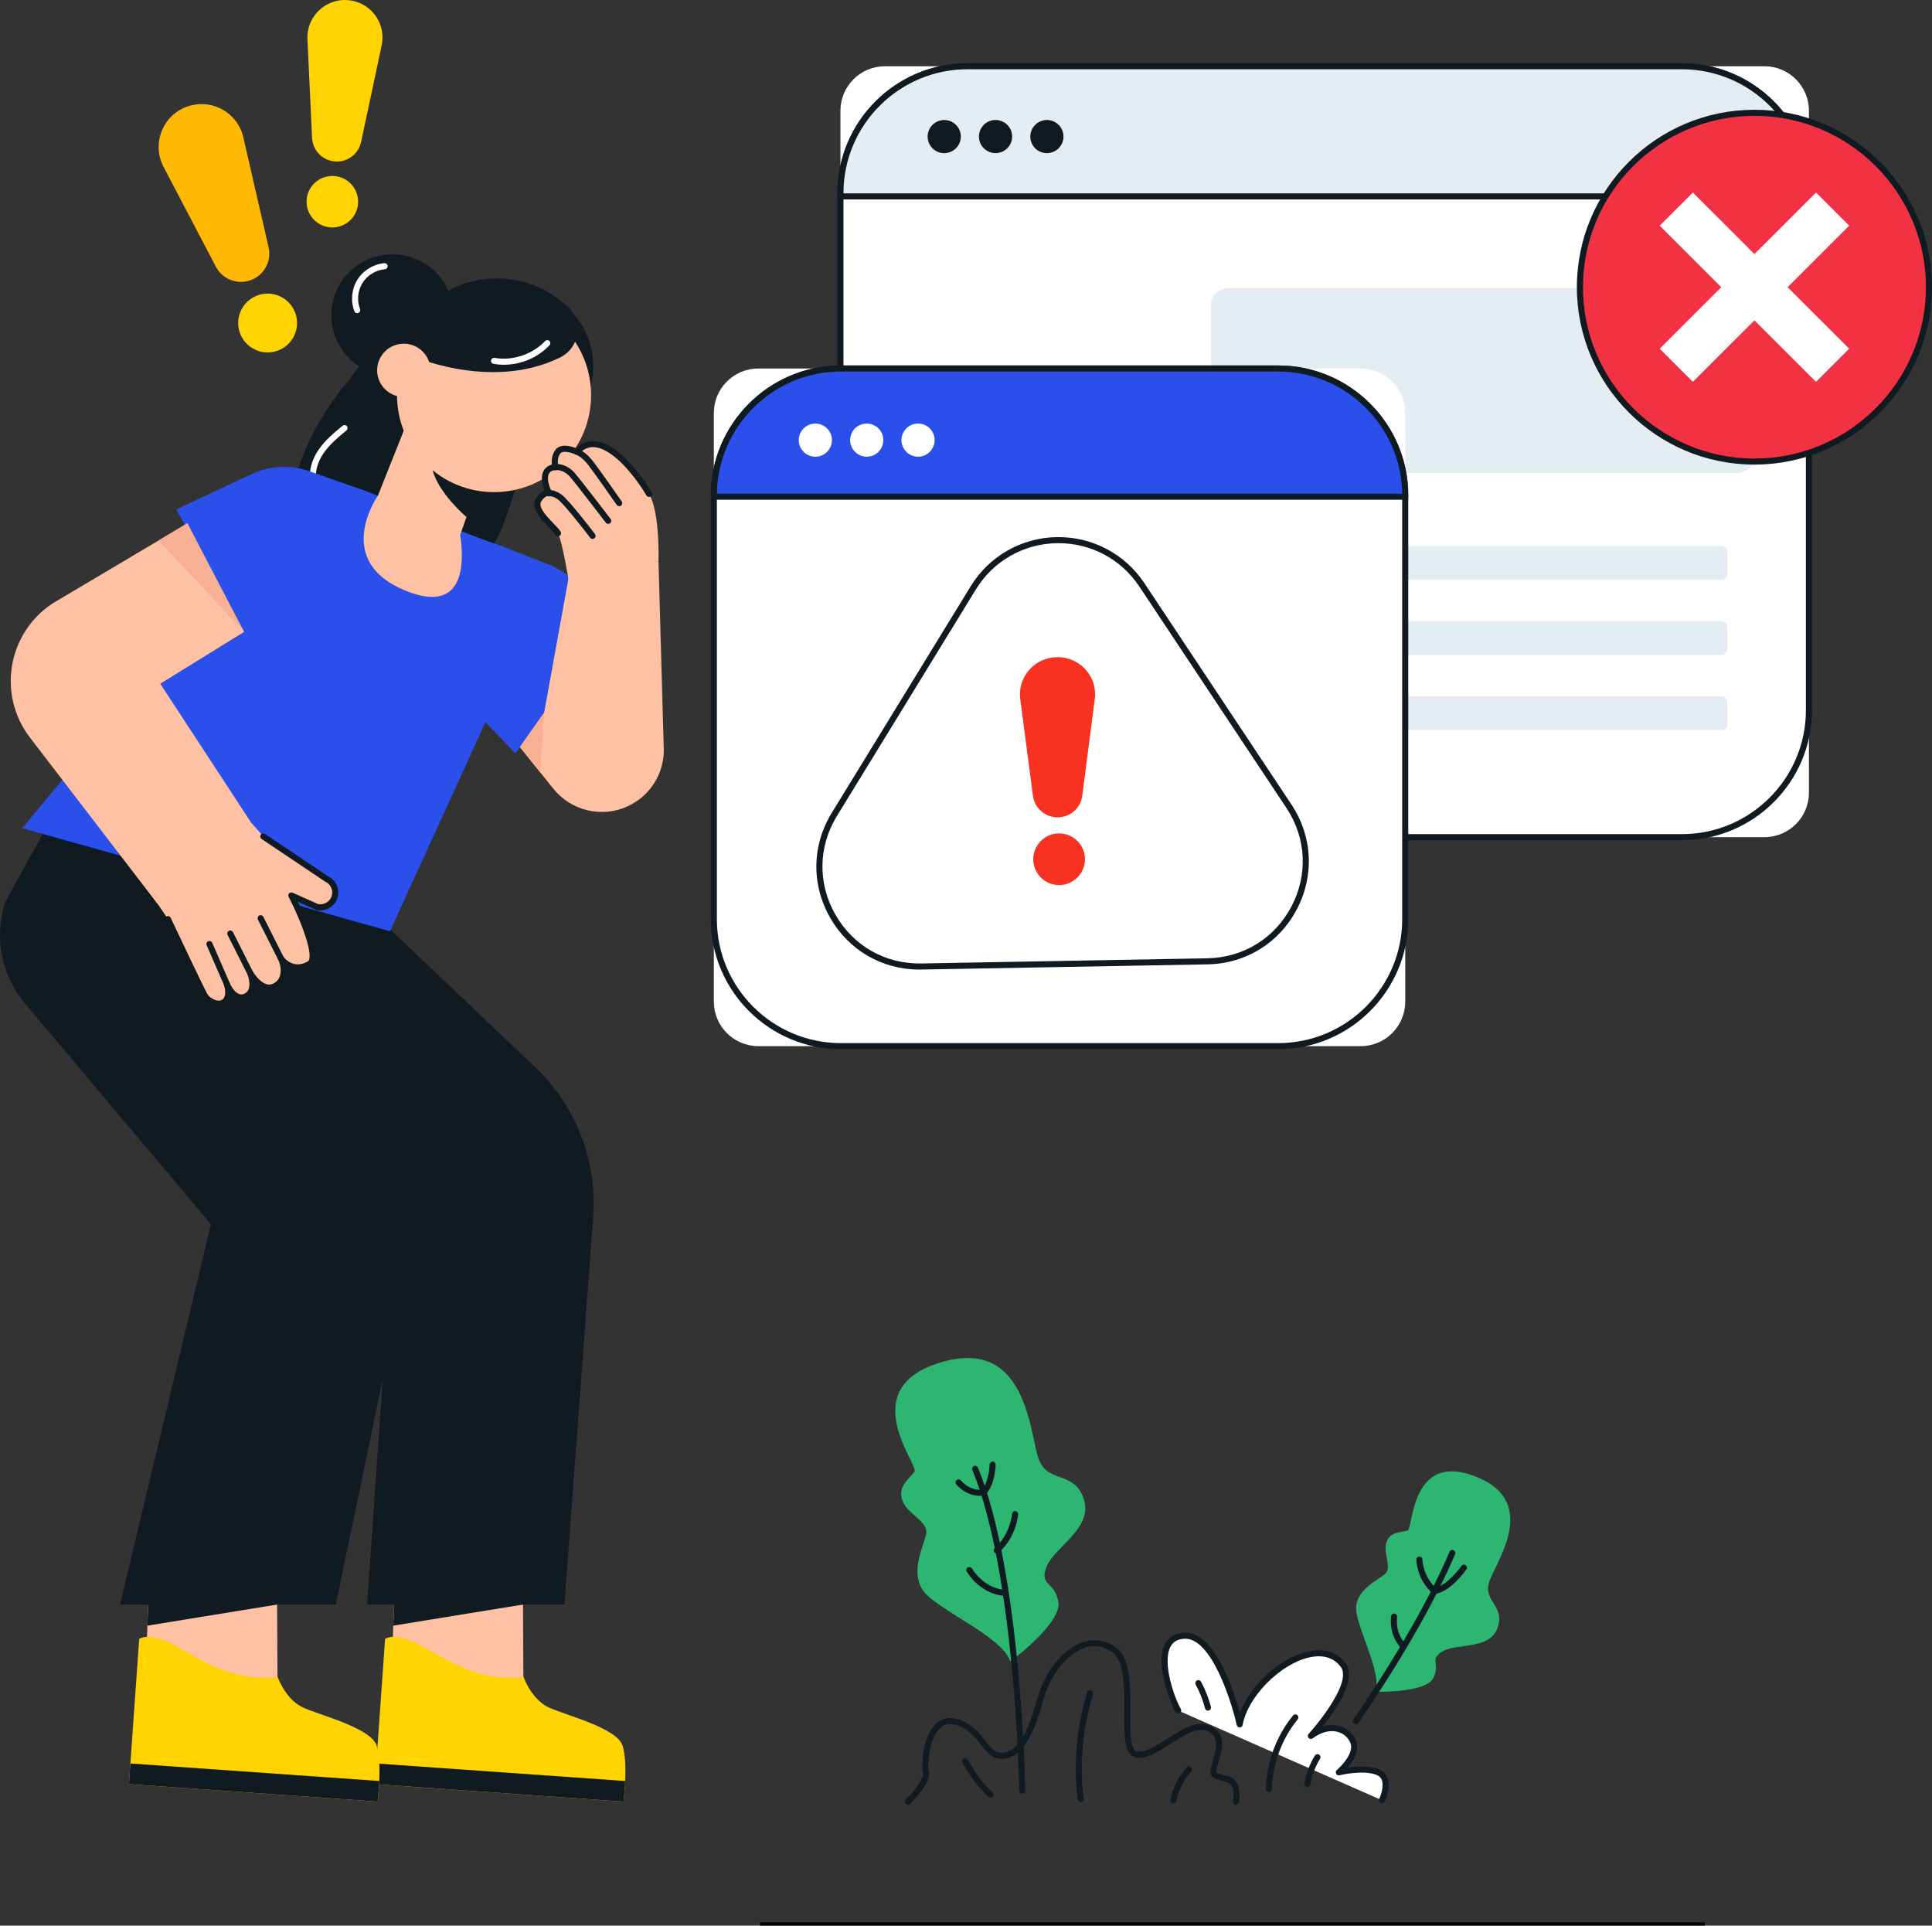 <svg xmlns="http://www.w3.org/2000/svg" width="591" height="589" viewBox="0 0 591 589" fill="none"><rect x="0" y="0" width="591" height="589" fill="#333333" stroke="none"/><g clip-path="url(#clip0_6017_3831)"><path d="M378.076 552C378.035 552 377.994 552 377.954 551.993C377.444 551.926 377.088 551.458 377.155 550.953C377.857 545.658 376.27 545.283 373.865 544.715C373.092 544.533 372.29 544.343 371.517 543.976C369.584 543.07 370.324 540.675 371.041 538.362C372.212 534.578 372.866 531.541 369.844 529.736C366.719 527.872 362.292 530.698 358.011 533.434C354.213 535.863 350.619 538.15 347.508 537.593C343.807 536.936 343.855 530.739 343.911 523.565C343.966 516.291 344.03 508.051 340.287 505.382C337.816 503.622 335.162 503.109 332.401 503.856C327.822 505.096 323.347 509.719 320.423 516.224C319.995 517.175 319.527 518.756 318.981 520.587C317.171 526.676 314.432 535.878 308.526 537.638C304.148 538.937 302.126 536.334 299.986 533.583C298.198 531.284 296.173 528.678 292.282 527.597C290.368 527.063 288.807 527.412 287.506 528.656C284.157 531.864 283.678 539.91 284.139 541.878C284.927 545.157 279.527 550.663 278.434 551.736C278.07 552.096 277.479 552.089 277.122 551.725C276.762 551.361 276.769 550.775 277.133 550.414C279.534 548.057 282.734 543.98 282.333 542.309C281.779 539.94 282.255 531.117 286.22 527.319C287.982 525.629 290.249 525.11 292.776 525.811C297.258 527.059 299.581 530.044 301.446 532.447C303.673 535.309 304.973 536.754 307.991 535.863C312.934 534.389 315.498 525.767 317.193 520.063C317.758 518.166 318.245 516.528 318.721 515.467C321.868 508.46 326.796 503.451 331.903 502.066C335.181 501.178 338.447 501.802 341.354 503.87C345.884 507.101 345.814 515.853 345.758 523.58C345.717 529.116 345.665 535.387 347.828 535.77C350.236 536.201 353.67 534.002 357 531.875C361.753 528.838 366.67 525.692 370.784 528.147C375.296 530.843 373.795 535.699 372.803 538.911C372.39 540.248 371.821 542.078 372.297 542.301C372.895 542.583 373.568 542.743 374.278 542.91C376.783 543.501 379.901 544.236 378.979 551.198C378.92 551.666 378.518 552.004 378.061 552.004L378.076 552Z" fill="#0F1B21"></path><path d="M106.629 116.384C106.629 116.384 85.854 139.198 88.965 164.354C92.072 189.51 139.617 197.791 154.17 159.894C168.728 121.998 156.474 101.691 145.886 98.112C132.533 93.593 126.404 97.477 120.503 101.272C114.601 105.067 106.629 116.388 106.629 116.388V116.384Z" fill="#0F1B21"></path><path d="M95.926 148.48C95.498 148.48 95.116 148.187 95.019 147.753C94.305 144.537 95.209 140.802 97.494 137.501C99.494 134.612 102.192 132.38 104.804 130.223C105.198 129.896 105.782 129.952 106.109 130.345C106.436 130.739 106.38 131.326 105.986 131.652C103.474 133.728 100.876 135.878 99.022 138.555C97.03 141.433 96.231 144.641 96.833 147.351C96.944 147.853 96.628 148.347 96.126 148.458C96.06 148.473 95.989 148.48 95.926 148.48Z" fill="white"></path><path d="M120.99 479.171L120.09 502.979C133.771 513.525 147.395 522.934 160.105 513.777L159.923 479.171H120.99Z" fill="#FFC1A4"></path><path d="M159.819 490.812L120.306 497.239L120.733 486.211L159.819 490.812Z" fill="#0F1B21"></path><path d="M160.161 512.945C160.161 512.945 162.577 519.956 168.103 522.373C173.626 524.794 188.57 528.555 190.402 533.846C192.234 539.138 190.725 551.075 190.725 551.075L114.653 545.725L117.801 501.305C117.801 501.305 120.793 498.958 128.616 503.217C136.439 507.476 146.354 514.616 160.157 512.949L160.161 512.945Z" fill="#FFD400"></path><path d="M191.238 544.756C191.082 548.257 190.729 551.072 190.729 551.072L114.657 545.721L115.106 539.401L191.242 544.756H191.238Z" fill="#0F1B21"></path><path d="M45.772 479.171L44.873 502.979C58.553 513.525 72.177 522.934 84.888 513.777L84.706 479.171H45.772Z" fill="#FFC1A4"></path><path d="M84.602 490.812L45.088 497.239L45.516 486.211L84.602 490.812Z" fill="#0F1B21"></path><path d="M84.944 512.945C84.944 512.945 87.359 519.956 92.886 522.373C98.408 524.794 113.352 528.555 115.184 533.846C117.017 539.138 115.508 551.075 115.508 551.075L39.435 545.725L42.583 501.305C42.583 501.305 45.575 498.958 53.398 503.217C61.221 507.476 71.137 514.616 84.94 512.949L84.944 512.945Z" fill="#FFD400"></path><path d="M116.021 544.756C115.865 548.257 115.512 551.072 115.512 551.072L39.439 545.721L39.889 539.401L116.024 544.756H116.021Z" fill="#0F1B21"></path><path d="M152.52 166.697L168.951 173.083C171.117 174.175 173.158 175.493 175.042 177.023L186.232 190.041L157.652 230.421L124.918 196.264L152.52 166.697Z" fill="#2B4FEB"></path><path d="M181.456 372.285L172.663 490.811H112.3L116.786 426.118L121.049 364.643L91.689 327.226L51.417 275.915L92.718 255.589L112.297 277.578L163.759 326.472C176.231 338.332 182.724 355.138 181.449 372.285H181.456Z" fill="#0F1B21"></path><path d="M134.859 378.504L116.786 426.118L121.049 364.643L91.689 327.226L100.058 314.423L125.906 339.06C136.547 349.212 140.077 364.747 134.859 378.501V378.504Z" fill="#0F1B21"></path><path d="M19.924 242.656L1.579 275.889C-1.881 286.623 0.431 298.379 7.7 307.008L64.518 374.461L36.696 490.811H102.716L124.818 384.672C127.56 371.839 125.36 358.442 118.656 347.158L67.837 261.619L19.924 242.656Z" fill="#0F1B21"></path><path d="M152.52 166.697C136.718 161.424 120.83 153.133 107.77 148.751C101.088 146.509 93.714 148.607 89.21 154.028L6.786 253.309L119.313 284.837L162.291 190.665C167.077 181.375 162.447 170.005 152.524 166.697H152.52Z" fill="#2B4FEB"></path><path d="M49.02 209.13L80.971 257.943L48.139 276.397L9.172 225.617C-0.892 212.509 2.3 193.636 16.107 184.553L62.987 156.727L86.385 186.038L49.02 209.13Z" fill="#FFC1A4"></path><path d="M112.297 150.378L94.688 144.143C88.797 142.057 82.316 142.417 76.693 145.142L53.907 155.817L76.329 196.264L93.975 187.308C99.456 183.993 103.53 178.779 105.418 172.66L112.293 150.378H112.297Z" fill="#2B4FEB"></path><path d="M175.521 96.144C175.521 96.144 185.637 106.11 179.498 122.288C173.358 138.47 155.17 122.422 155.174 121.824" fill="#0F1B21"></path><path d="M133.246 109.605C140.536 102.321 140.536 90.512 133.246 83.228C125.955 75.945 114.136 75.945 106.845 83.228C99.555 90.512 99.555 102.321 106.845 109.605C114.136 116.889 125.955 116.889 133.246 109.605Z" fill="#0F1B21"></path><path d="M124.494 180.844C141.151 187.379 142.344 173.997 140.772 163.578L148.488 141.849L127.98 120.506L115.582 151.659C115.582 151.659 101.33 171.758 124.502 180.844H124.494Z" fill="#FFC1A4"></path><path d="M142.705 158.134C142.705 158.134 134.25 151.109 132.302 143.687L147.443 146.865L142.705 158.134Z" fill="#0F1B21"></path><path d="M172.125 141.847C183.718 130.264 183.718 111.484 172.125 99.901C160.531 88.318 141.734 88.318 130.141 99.901C118.547 111.484 118.547 130.264 130.141 141.847C141.734 153.43 160.531 153.43 172.125 141.847Z" fill="#FFC1A4"></path><path d="M124.327 108.208C124.327 108.208 149.592 120.038 171.311 109.348C177.372 106.362 178.58 98.246 173.585 93.701C167.758 88.398 158.348 83.233 145.009 85.918C128.021 89.338 124.327 108.208 124.327 108.208Z" fill="#0F1B21"></path><path d="M125.557 121.146C129.914 120.02 132.534 115.578 131.407 111.224C130.28 106.87 125.833 104.253 121.475 105.379C117.117 106.505 114.498 110.948 115.625 115.302C116.752 119.656 121.199 122.272 125.557 121.146Z" fill="#FFC1A4"></path><path d="M109.268 95.795C108.896 95.795 108.543 95.568 108.402 95.201C107.198 92.089 107.551 88.394 109.316 85.561C111.081 82.728 114.248 80.79 117.574 80.497C118.076 80.448 118.537 80.831 118.581 81.34C118.626 81.848 118.247 82.301 117.738 82.346C114.98 82.587 112.356 84.199 110.888 86.545C109.424 88.892 109.134 91.955 110.13 94.536C110.316 95.015 110.074 95.55 109.599 95.735C109.487 95.776 109.376 95.799 109.264 95.799L109.268 95.795Z" fill="white"></path><path d="M154.129 111.572C153.07 111.572 152.011 111.483 150.959 111.301C150.454 111.212 150.116 110.733 150.205 110.228C150.294 109.723 150.77 109.389 151.279 109.47C156.809 110.428 162.889 108.408 166.75 104.324C167.103 103.953 167.691 103.934 168.062 104.287C168.434 104.639 168.453 105.226 168.099 105.597C164.491 109.415 159.343 111.568 154.133 111.568L154.129 111.572Z" fill="white"></path><path d="M203.068 229.389C203.068 236.815 198.723 243.618 191.859 246.692C183.984 250.22 174.711 247.996 169.293 241.267L165.256 236.247L159.024 228.487L166.457 217.986L174.024 176.214L201.433 171.624L203.012 227.867C203.049 228.375 203.071 228.884 203.071 229.389H203.068Z" fill="#FFC1A4"></path><path d="M201.432 171.624C201.432 171.624 201.923 156.757 198.556 151.083C195.193 145.406 184.054 130.022 176.428 138.165C176.428 138.165 172.124 136.149 170.634 138.165C169.144 140.181 169.876 142.888 169.876 142.888C169.876 142.888 167.438 142.859 166.821 145.157C166.204 147.455 167.832 150.563 167.832 150.563C167.832 150.563 165.892 150.957 164.747 152.917C162.785 156.278 169.586 161.049 170.69 163.114C171.979 165.524 173.979 177.625 173.979 177.625L201.429 171.628L201.432 171.624Z" fill="#FFC1A4"></path><path d="M170.694 164.038C170.363 164.038 170.04 163.86 169.876 163.548C169.612 163.058 168.806 162.226 167.951 161.346C165.528 158.851 162.209 155.431 163.948 152.45C164.714 151.135 165.788 150.415 166.583 150.036C166.1 148.833 165.45 146.709 165.929 144.916C166.394 143.185 167.709 142.398 168.813 142.105C168.702 140.987 168.754 139.149 169.891 137.612C171.448 135.507 174.8 136.513 176.216 137.066C177.963 135.421 179.989 134.708 182.233 134.957C190.391 135.848 198.467 149.1 199.359 150.612C199.619 151.053 199.474 151.622 199.032 151.881C198.586 152.141 198.021 151.997 197.761 151.555C194.691 146.379 187.927 137.445 182.029 136.799C180.171 136.598 178.558 137.248 177.108 138.796C176.833 139.09 176.398 139.171 176.038 139.004C174.856 138.455 172.162 137.66 171.385 138.715C170.188 140.334 170.772 142.625 170.779 142.647C170.853 142.925 170.79 143.226 170.612 143.456C170.437 143.683 170.166 143.817 169.88 143.817C169.727 143.817 168.137 143.839 167.72 145.398C167.293 146.988 168.252 149.357 168.657 150.136C168.791 150.396 168.795 150.701 168.672 150.964C168.546 151.228 168.304 151.417 168.018 151.473C167.962 151.484 166.457 151.83 165.55 153.385C164.517 155.153 167.271 157.99 169.281 160.058C170.311 161.12 171.125 161.955 171.511 162.676C171.753 163.129 171.582 163.689 171.128 163.931C170.991 164.005 170.839 164.042 170.694 164.042V164.038Z" fill="#0F1B21"></path><path d="M181.263 164.837C180.981 164.837 180.706 164.71 180.524 164.469C178.364 161.632 172.385 154.005 170.682 152.784C169.021 151.592 168.152 151.792 168.14 151.792C167.657 151.974 167.148 151.726 166.966 151.247C166.784 150.768 167.048 150.225 167.527 150.044C167.802 149.94 169.296 149.505 171.764 151.276C173.998 152.88 181.185 162.278 181.999 163.344C182.311 163.752 182.23 164.332 181.824 164.644C181.657 164.77 181.46 164.833 181.263 164.833V164.837Z" fill="#0F1B21"></path><path d="M186.054 160.229C185.775 160.229 185.496 160.102 185.314 159.865C185.225 159.746 176.302 148.068 174.391 145.877C172.325 143.508 170.106 143.791 170.017 143.805C169.508 143.876 169.04 143.531 168.965 143.029C168.887 142.528 169.226 142.057 169.727 141.975C169.857 141.953 173.013 141.477 175.793 144.663C177.744 146.898 186.422 158.261 186.79 158.743C187.102 159.152 187.024 159.731 186.615 160.043C186.448 160.173 186.247 160.232 186.054 160.232V160.229Z" fill="#0F1B21"></path><path d="M189.413 154.822C189.12 154.822 188.83 154.685 188.652 154.425C188.585 154.332 182.14 145.083 179.94 142.22C177.944 139.632 176.183 139.056 176.164 139.053C175.677 138.9 175.402 138.384 175.547 137.898C175.692 137.411 176.201 137.129 176.688 137.274C176.781 137.3 179.007 137.972 181.408 141.091C183.638 143.987 189.908 152.984 190.172 153.367C190.465 153.786 190.361 154.366 189.941 154.659C189.781 154.77 189.596 154.826 189.413 154.826V154.822Z" fill="#0F1B21"></path><path d="M166.453 217.986L165.253 236.251L159.02 228.491L166.453 217.986Z" fill="#F7B094"></path><path d="M74.679 193.275L48.526 165.316L57.323 160.002L74.679 193.275Z" fill="#F7B094"></path><path d="M102.192 274.726C101.344 276.75 99.181 277.875 97.037 277.43L89.113 273.891C89.113 273.891 98.702 292.49 94.588 294.874C89.805 297.662 86.568 294.068 85.932 293.177C86.475 294.068 88.203 299.099 84.427 301.465C80.365 303.986 76.79 298.041 76.555 297.651C76.693 298 78.626 303.195 75.143 304.792C71.728 306.358 69.587 301.476 69.405 301.03C69.543 301.476 70.817 305.672 67.985 306.815C66.279 307.495 63.678 306.199 62.693 304.632C62.035 303.574 55.108 289.286 50.667 280.047L45.958 273.171L76.994 251.805L80.558 255.834L99.925 268.86C100.891 269.305 101.623 270.037 102.069 270.924C102.641 272.079 102.738 273.457 102.195 274.73L102.192 274.726Z" fill="#FFC1A4"></path><path d="M66.956 307.918C65.02 307.918 62.864 306.637 61.905 305.115C60.909 303.518 50.953 282.416 50.529 281.518C50.31 281.054 50.511 280.5 50.975 280.285C51.436 280.066 51.99 280.266 52.213 280.727C55.082 286.813 62.704 302.883 63.481 304.131C64.247 305.348 66.41 306.444 67.643 305.943C69.777 305.077 68.524 301.316 68.513 301.279C68.353 300.804 68.599 300.284 69.071 300.109C69.546 299.935 70.067 300.169 70.256 300.633C70.557 301.383 71.65 303.447 73.073 304.019C73.62 304.238 74.177 304.216 74.772 303.945C77.529 302.686 75.704 298.015 75.686 297.971C75.504 297.518 75.704 297.005 76.143 296.793C76.582 296.582 77.109 296.745 77.351 297.165C77.369 297.198 79.276 300.466 81.666 301.064C82.454 301.26 83.197 301.134 83.94 300.67C87.103 298.702 85.497 294.243 85.144 293.637C84.895 293.207 85.029 292.657 85.445 292.39C85.865 292.122 86.419 292.234 86.705 292.638C86.82 292.806 89.623 296.682 94.127 294.075C96.134 292.913 92.73 282.918 88.292 274.314C88.11 273.965 88.173 273.538 88.441 273.252C88.712 272.966 89.136 272.885 89.493 273.044L97.319 276.546C98.992 276.861 100.675 275.963 101.341 274.381C101.749 273.401 101.709 272.298 101.233 271.347C100.865 270.62 100.274 270.048 99.523 269.695C99.482 269.677 99.442 269.651 99.401 269.625L80.027 256.617C79.603 256.332 79.488 255.756 79.774 255.329C80.06 254.906 80.636 254.791 81.064 255.077L100.382 268.046C101.482 268.581 102.348 269.431 102.894 270.512C103.619 271.945 103.675 273.616 103.058 275.098C102.036 277.53 99.427 278.896 96.847 278.343C96.784 278.328 96.721 278.31 96.662 278.284L91.109 275.799C94.03 281.815 98.984 293.411 95.06 295.683C92.098 297.399 89.522 296.949 87.675 295.913C87.917 298.019 87.519 300.633 84.921 302.252C83.743 302.983 82.494 303.191 81.209 302.868C80.042 302.575 79.001 301.866 78.15 301.082C78.157 302.82 77.611 304.695 75.545 305.638C74.478 306.125 73.411 306.162 72.382 305.746C71.735 305.486 71.17 305.07 70.68 304.591C70.468 305.891 69.806 307.079 68.346 307.669C67.915 307.844 67.447 307.925 66.963 307.925L66.956 307.918Z" fill="#0F1B21"></path><path d="M69.39 301.906C69.033 301.906 68.692 301.699 68.539 301.35L63.21 289.107C63.005 288.64 63.221 288.09 63.693 287.886C64.157 287.682 64.707 287.897 64.915 288.365L70.245 300.607C70.449 301.075 70.234 301.624 69.762 301.829C69.643 301.88 69.516 301.906 69.394 301.906H69.39Z" fill="#0F1B21"></path><path d="M76.541 298.553C76.202 298.553 75.875 298.368 75.712 298.045L69.609 285.947C69.379 285.491 69.561 284.934 70.022 284.704C70.479 284.473 71.04 284.659 71.267 285.116L77.369 297.213C77.6 297.67 77.418 298.227 76.957 298.457C76.823 298.524 76.682 298.557 76.541 298.557V298.553Z" fill="#0F1B21"></path><path d="M85.94 294.098C85.601 294.098 85.274 293.912 85.111 293.589L78.901 281.273C78.67 280.816 78.852 280.259 79.313 280.029C79.77 279.798 80.328 279.984 80.558 280.441L86.768 292.757C86.999 293.214 86.817 293.771 86.356 294.001C86.222 294.068 86.081 294.101 85.94 294.101V294.098Z" fill="#0F1B21"></path><path d="M539.731 20.262H270.711C263.189 20.262 257.09 26.355 257.09 33.871V242.459C257.09 249.975 263.189 256.068 270.711 256.068H539.731C547.254 256.068 553.352 249.975 553.352 242.459V33.871C553.352 26.355 547.254 20.262 539.731 20.262Z" fill="white"></path><path d="M514.482 256.996H295.965C274.019 256.996 256.165 239.158 256.165 217.232V59.102C256.165 37.176 274.019 19.338 295.965 19.338H514.482C536.427 19.338 554.281 37.176 554.281 59.102V217.232C554.281 239.158 536.427 256.996 514.482 256.996ZM295.961 21.191C275.037 21.191 258.016 38.197 258.016 59.102V217.232C258.016 238.137 275.037 255.143 295.961 255.143H514.478C535.402 255.143 552.423 238.137 552.423 217.232V59.102C552.423 38.197 535.402 21.191 514.478 21.191H295.961Z" fill="#0F1B21"></path><path d="M526.571 166.998H345.319C344.32 166.998 343.509 167.807 343.509 168.806V175.508C343.509 176.507 344.32 177.316 345.319 177.316H526.571C527.571 177.316 528.381 176.507 528.381 175.508V168.806C528.381 167.807 527.571 166.998 526.571 166.998Z" fill="#E3EDF2"></path><path d="M526.571 189.989H345.319C344.32 189.989 343.509 190.799 343.509 191.798V198.5C343.509 199.498 344.32 200.308 345.319 200.308H526.571C527.571 200.308 528.381 199.498 528.381 198.5V191.798C528.381 190.799 527.571 189.989 526.571 189.989Z" fill="#E3EDF2"></path><path d="M526.568 212.985H413.829C412.829 212.985 412.019 213.794 412.019 214.793V221.495C412.019 222.494 412.829 223.303 413.829 223.303H526.568C527.567 223.303 528.378 222.494 528.378 221.495V214.793C528.378 213.794 527.567 212.985 526.568 212.985Z" fill="#E3EDF2"></path><path d="M531.436 88.142H375.657C372.759 88.142 370.409 90.489 370.409 93.385V139.428C370.409 142.323 372.759 144.671 375.657 144.671H531.436C534.334 144.671 536.684 142.323 536.684 139.428V93.385C536.684 90.489 534.334 88.142 531.436 88.142Z" fill="#E3EDF2"></path><path d="M553.352 60.075V59.102C553.352 37.651 535.948 20.266 514.482 20.266H295.961C274.491 20.266 257.09 37.655 257.09 59.102V60.075H553.352Z" fill="#E3EDF2"></path><path d="M553.352 61.003H257.09C256.577 61.003 256.161 60.587 256.161 60.075V59.102C256.161 37.176 274.015 19.338 295.961 19.338H514.482C536.427 19.338 554.281 37.176 554.281 59.102V60.075C554.281 60.587 553.865 61.003 553.352 61.003ZM258.019 59.146H552.427V59.098C552.427 38.193 535.405 21.187 514.482 21.187H295.961C275.037 21.187 258.016 38.193 258.016 59.098V59.146H258.019Z" fill="#0F1B21"></path><path d="M416.241 112.716H231.986C224.463 112.716 218.365 118.808 218.365 126.324V306.377C218.365 313.893 224.463 319.986 231.986 319.986H416.241C423.763 319.986 429.861 313.893 429.861 306.377V126.324C429.861 118.808 423.763 112.716 416.241 112.716Z" fill="white"></path><path d="M390.987 320.914H257.235C235.29 320.914 217.436 303.076 217.436 281.15V151.555C217.436 129.629 235.29 111.791 257.235 111.791H390.987C412.933 111.791 430.787 129.629 430.787 151.555V281.15C430.787 303.076 412.933 320.914 390.987 320.914ZM257.235 113.644C236.312 113.644 219.29 130.65 219.29 151.555V281.15C219.29 302.055 236.312 319.061 257.235 319.061H390.987C411.911 319.061 428.932 302.055 428.932 281.15V151.555C428.932 130.65 411.911 113.644 390.987 113.644H257.235Z" fill="#0F1B21"></path><path d="M429.861 151.93V151.551C429.861 130.1 412.457 112.716 390.991 112.716H257.239C235.769 112.716 218.368 130.104 218.368 151.551V151.93H429.865H429.861Z" fill="#2B4FEB"></path><path d="M429.861 152.858H218.365C217.852 152.858 217.436 152.442 217.436 151.93V151.551C217.436 129.625 235.29 111.787 257.235 111.787H390.987C412.933 111.787 430.787 129.625 430.787 151.551V151.93C430.787 152.442 430.371 152.858 429.858 152.858H429.861ZM219.298 151.005H428.929C428.635 130.353 411.729 113.644 390.987 113.644H257.235C236.497 113.644 219.591 130.353 219.298 151.005Z" fill="#0F1B21"></path><path d="M253.006 138.211C254.988 136.232 254.988 133.023 253.006 131.044C251.025 129.064 247.813 129.064 245.832 131.044C243.851 133.023 243.851 136.232 245.832 138.211C247.813 140.191 251.025 140.191 253.006 138.211Z" fill="white"></path><path d="M267.076 139.307C269.665 138.236 270.894 135.271 269.822 132.685C268.749 130.099 265.782 128.871 263.193 129.942C260.605 131.013 259.376 133.978 260.448 136.564C261.52 139.15 264.488 140.378 267.076 139.307Z" fill="white"></path><path d="M285.772 135.781C286.415 133.057 284.727 130.327 282 129.684C279.273 129.041 276.541 130.728 275.897 133.452C275.254 136.177 276.942 138.907 279.669 139.55C282.396 140.193 285.128 138.505 285.772 135.781Z" fill="white"></path><path d="M292.426 45.359C294.407 43.38 294.407 40.171 292.426 38.191C290.445 36.212 287.233 36.212 285.251 38.191C283.27 40.171 283.27 43.38 285.251 45.359C287.233 47.339 290.445 47.339 292.426 45.359Z" fill="#0F1B21"></path><path d="M309.476 42.932C310.119 40.208 308.43 37.478 305.704 36.835C302.977 36.192 300.245 37.879 299.601 40.604C298.957 43.328 300.646 46.058 303.373 46.701C306.1 47.344 308.832 45.657 309.476 42.932Z" fill="#0F1B21"></path><path d="M325.185 42.936C325.829 40.212 324.14 37.482 321.413 36.839C318.686 36.196 315.954 37.883 315.31 40.608C314.667 43.332 316.356 46.062 319.082 46.705C321.809 47.348 324.541 45.66 325.185 42.936Z" fill="#0F1B21"></path><path d="M574.435 125.557C595.284 104.727 595.284 70.955 574.435 50.124C553.586 29.294 519.783 29.294 498.934 50.124C478.085 70.955 478.085 104.727 498.934 125.557C519.783 146.387 553.586 146.387 574.435 125.557Z" fill="#F23243"></path><path d="M536.684 142.109C506.737 142.109 482.368 117.765 482.368 87.841C482.368 57.917 506.733 33.574 536.684 33.574C566.635 33.574 591 57.917 591 87.841C591 117.765 566.635 142.109 536.684 142.109ZM536.684 35.431C507.759 35.431 484.226 58.942 484.226 87.841C484.226 116.741 507.759 140.252 536.684 140.252C565.609 140.252 589.142 116.741 589.142 87.841C589.142 58.942 565.609 35.431 536.684 35.431Z" fill="#0F1B21"></path><path d="M565.663 69.025L555.516 58.887L507.704 106.657L517.85 116.794L565.663 69.025Z" fill="white"></path><path d="M517.846 58.889L507.7 69.026L555.513 116.796L565.659 106.658L517.846 58.889Z" fill="white"></path><path d="M369.357 294.042L281.853 295.628C257.711 296.066 242.607 269.688 255.225 249.117L297.734 179.8C309.411 160.756 336.928 160.258 349.288 178.865L394.287 246.596C407.641 266.695 393.507 293.604 369.365 294.038L369.357 294.042Z" fill="white"></path><path d="M281.262 296.563C269.827 296.563 259.647 290.671 253.946 280.716C248.145 270.583 248.323 258.593 254.429 248.638L296.938 179.321C302.587 170.106 312.417 164.488 323.232 164.291C334.036 164.113 344.074 169.352 350.058 178.356L395.057 246.087C401.516 255.812 402.133 267.79 396.703 278.128C391.273 288.465 381.057 294.762 369.376 294.97L281.872 296.556C281.671 296.56 281.467 296.563 281.266 296.563H281.262ZM323.816 166.136C323.634 166.136 323.448 166.136 323.266 166.14C313.09 166.326 303.84 171.613 298.522 180.283L256.013 249.6C250.267 258.968 250.1 270.252 255.559 279.787C261.019 289.323 270.819 294.904 281.835 294.699L369.339 293.114C380.332 292.913 389.947 286.987 395.057 277.262C400.167 267.534 399.587 256.265 393.507 247.112L348.508 179.381C342.982 171.06 333.78 166.14 323.816 166.14V166.136Z" fill="#0F1B21"></path><path d="M335 212.329C335 212.813 334.966 213.303 334.903 213.801L331.058 243.445C330.58 247.19 327.351 249.997 323.532 250C319.708 250.003 316.482 247.201 315.989 243.456L312.096 213.821C311.211 207.028 316.557 201.006 323.492 201C329.915 200.994 334.994 206.16 335 212.329Z" fill="#F93121"></path><path d="M329.577 268.41C332.667 265.322 332.667 260.317 329.577 257.229C326.487 254.142 321.477 254.142 318.387 257.229C315.297 260.317 315.297 265.322 318.387 268.41C321.477 271.497 326.487 271.497 329.577 268.41Z" fill="#F93121"></path><path d="M420.764 517.464C420.764 517.464 436.053 517.88 438.409 513.324C440.762 508.764 437.034 507.669 441.286 505.111C445.538 502.552 455.516 504.725 458.047 498.06C460.578 491.394 454.048 490.01 455.36 484.466C456.668 478.918 471.75 459.751 451.58 451.698C431.411 443.64 432.355 467.541 430.582 468.147C428.81 468.752 425.168 468.325 424.086 471.804C423.008 475.283 426.004 479.524 423.581 481.521C421.154 483.515 415.349 486.07 414.836 491.376C414.323 496.678 422.904 511.468 420.767 517.468L420.764 517.464Z" fill="#2DB671"></path><path d="M414.81 527.393C414.631 527.393 414.449 527.341 414.289 527.233C413.866 526.948 413.754 526.368 414.044 525.945C427.461 506.191 437.343 488.933 443.419 474.648C443.62 474.177 444.166 473.958 444.634 474.158C445.106 474.359 445.326 474.904 445.125 475.376C439 489.772 429.062 507.138 415.579 526.988C415.401 527.252 415.107 527.397 414.81 527.397V527.393Z" fill="#0F1B21"></path><path d="M438.829 487.555C438.621 487.555 438.42 487.485 438.257 487.358C438.071 487.21 433.671 483.682 433.255 477.106C433.221 476.594 433.611 476.156 434.12 476.122C434.656 476.089 435.072 476.479 435.105 476.988C435.41 481.77 438.183 484.763 439.108 485.635C442.988 484.748 447.005 479.048 447.046 478.989C447.34 478.569 447.92 478.465 448.34 478.759C448.76 479.052 448.864 479.628 448.57 480.051C448.377 480.329 443.765 486.879 438.963 487.551C438.922 487.559 438.878 487.559 438.833 487.559L438.829 487.555Z" fill="#0F1B21"></path><path d="M429.427 504.543C429.211 504.543 428.992 504.468 428.817 504.312C428.657 504.171 424.9 500.811 425.509 494.376C425.558 493.867 426.019 493.496 426.52 493.541C427.029 493.589 427.405 494.042 427.357 494.551C426.84 500.005 429.913 502.805 430.044 502.92C430.426 503.258 430.463 503.844 430.122 504.227C429.939 504.435 429.683 504.543 429.427 504.543Z" fill="#0F1B21"></path><path d="M422.748 550.637C422.748 550.637 425.918 543.987 421.585 542.101C417.251 540.211 409.54 542.101 409.54 542.101C409.54 542.101 415.561 536.992 413.977 532.863C412.394 528.734 406.793 526.636 400.981 530.973C400.981 530.973 415.282 515.288 410.911 509.347C402.988 498.572 381.644 513.688 379.217 527.445C379.217 527.445 372.985 499.693 362.207 500.321C351.429 500.952 358.085 519.217 360.412 523.205" fill="white"></path><path d="M422.748 551.566C422.614 551.566 422.481 551.536 422.35 551.476C421.886 551.257 421.689 550.704 421.912 550.24C422.369 549.275 423.402 546.356 422.7 544.477C422.436 543.772 421.949 543.27 421.217 542.951C417.225 541.21 409.837 542.985 409.766 543.003C409.354 543.107 408.915 542.907 408.722 542.524C408.525 542.142 408.618 541.674 408.945 541.395C410.48 540.088 414.219 536.071 413.115 533.197C412.472 531.526 411.086 530.275 409.306 529.758C406.916 529.068 404.158 529.762 401.542 531.715C401.159 532.001 400.62 531.949 400.301 531.596C399.977 531.244 399.981 530.702 400.301 530.349C404.132 526.142 413.383 514.267 410.172 509.897C407.477 506.232 403.352 506.292 400.368 506.986C391.474 509.062 381.644 519.08 380.135 527.605C380.057 528.039 379.685 528.359 379.243 528.37C378.834 528.392 378.414 528.076 378.318 527.646C376.63 520.141 370.454 500.748 362.266 501.245C360.248 501.364 358.873 502.159 358.059 503.674C355.421 508.586 359.301 519.44 361.218 522.737C361.475 523.179 361.326 523.747 360.884 524.003C360.438 524.263 359.873 524.111 359.616 523.669C357.963 520.832 353.15 508.887 356.424 502.794C357.554 500.692 359.483 499.549 362.159 499.389C371.32 498.865 377.169 516.313 379.265 523.866C382.432 515.545 391.433 507.16 399.944 505.174C404.931 504.008 409.094 505.296 411.666 508.79C415.137 513.514 408.804 522.848 404.675 528.039C406.437 527.527 408.183 527.493 409.822 527.965C412.164 528.641 413.996 530.301 414.851 532.521C415.969 535.432 413.985 538.607 412.257 540.645C415.003 540.255 419.106 539.992 421.96 541.239C423.161 541.763 423.997 542.632 424.439 543.82C425.561 546.824 423.67 550.856 423.588 551.027C423.428 551.361 423.097 551.554 422.752 551.554L422.748 551.566Z" fill="#0F1B21"></path><path d="M309.073 508.17C309.073 508.17 324.987 496.429 323.753 489.913C322.519 483.396 317.847 485.245 320.137 479.256C322.43 473.267 334.33 467.541 331.598 458.734C328.867 449.926 321.107 453.714 318.022 447.019C314.937 440.324 315.023 408.792 288.049 416.631C261.071 424.469 281.084 448.073 279.761 450.101C278.438 452.128 274.383 454.594 276.059 458.997C277.735 463.401 284.169 465.339 283.288 469.301C282.407 473.263 278.527 480.489 282.229 486.3C285.93 492.115 306.467 500.358 309.069 508.17H309.073Z" fill="#2DB671"></path><path d="M312.711 548.654C312.205 548.654 311.793 548.25 311.782 547.741C311.771 547.084 310.622 481.514 297.444 449.633C297.247 449.161 297.473 448.619 297.945 448.422C298.421 448.229 298.96 448.452 299.157 448.927C312.469 481.131 313.625 547.05 313.636 547.715C313.644 548.227 313.235 548.647 312.722 548.658H312.707L312.711 548.654Z" fill="#0F1B21"></path><path d="M299.789 457.534C298.161 457.534 295.21 457.052 292.553 454.063C292.215 453.68 292.248 453.094 292.631 452.752C293.014 452.41 293.601 452.447 293.943 452.83C296.574 455.789 299.495 455.745 300.376 455.648C302.558 453.105 302.725 448.01 302.725 447.958C302.74 447.453 303.152 447.056 303.654 447.056C303.661 447.056 303.669 447.056 303.68 447.056C304.193 447.071 304.594 447.498 304.583 448.01C304.576 448.263 304.379 454.196 301.509 457.163C301.383 457.293 301.22 457.386 301.041 457.423C300.982 457.434 300.521 457.531 299.792 457.531L299.789 457.534Z" fill="#0F1B21"></path><path d="M304.884 475.127C304.624 475.127 304.368 475.02 304.185 474.808C303.847 474.422 303.892 473.835 304.278 473.501C309.032 469.376 309.6 463.126 309.604 463.063C309.645 462.555 310.113 462.176 310.604 462.213C311.113 462.254 311.496 462.699 311.455 463.212C311.433 463.498 310.834 470.267 305.497 474.901C305.323 475.053 305.103 475.127 304.888 475.127H304.884Z" fill="#0F1B21"></path><path d="M306.861 488.093C306.861 488.093 306.828 488.093 306.809 488.093C306.542 488.079 300.164 487.652 295.727 480.727C295.452 480.296 295.578 479.72 296.009 479.446C296.44 479.167 297.016 479.297 297.291 479.728C301.194 485.821 306.683 486.229 306.913 486.244C307.422 486.274 307.813 486.716 307.783 487.225C307.753 487.718 307.348 488.097 306.857 488.097L306.861 488.093Z" fill="#0F1B21"></path><path d="M358.921 551.644C358.862 551.644 358.799 551.636 358.736 551.625C358.234 551.525 357.911 551.035 358.011 550.533C358.769 546.798 360.531 543.334 363.106 540.523C363.452 540.144 364.039 540.118 364.418 540.463C364.797 540.809 364.823 541.395 364.478 541.774C362.133 544.34 360.523 547.496 359.832 550.905C359.743 551.343 359.356 551.647 358.925 551.647L358.921 551.644Z" fill="#0F1B21"></path><path d="M330.546 551.183C330.082 551.183 329.68 550.838 329.625 550.366C328.324 539.435 329.353 528.095 332.602 517.576C332.75 517.086 333.271 516.811 333.761 516.963C334.252 517.115 334.527 517.631 334.374 518.122C331.204 528.396 330.197 539.468 331.468 550.147C331.528 550.656 331.163 551.116 330.658 551.176C330.621 551.179 330.584 551.183 330.546 551.183Z" fill="#0F1B21"></path><path d="M302.981 549.872C302.751 549.872 302.52 549.787 302.342 549.616C299.135 546.568 296.477 543.029 294.437 539.104C294.199 538.651 294.378 538.091 294.831 537.853C295.284 537.615 295.846 537.794 296.083 538.25C298.027 541.997 300.566 545.368 303.62 548.276C303.992 548.629 304.007 549.215 303.654 549.587C303.472 549.78 303.226 549.876 302.981 549.876V549.872Z" fill="#0F1B21"></path><path d="M388.166 548.224C388.166 548.224 388.152 548.224 388.144 548.224C387.631 548.213 387.226 547.789 387.237 547.277C387.416 539.089 390.363 531.077 395.529 524.72C395.856 524.322 396.436 524.259 396.833 524.586C397.231 524.909 397.29 525.492 396.971 525.889C392.061 531.931 389.263 539.539 389.092 547.318C389.081 547.823 388.668 548.224 388.163 548.224H388.166Z" fill="#0F1B21"></path><path d="M399.955 546.605C399.907 546.605 399.858 546.601 399.806 546.594C399.301 546.512 398.955 546.037 399.037 545.532C399.52 542.528 400.62 539.572 402.218 536.984C402.486 536.55 403.055 536.412 403.497 536.68C403.932 536.947 404.069 537.519 403.802 537.957C402.334 540.341 401.319 543.062 400.873 545.825C400.799 546.282 400.405 546.605 399.959 546.605H399.955Z" fill="#0F1B21"></path><path d="M369.521 523.227C369.108 523.227 368.733 522.949 368.625 522.533C367.967 520.004 367.005 517.553 365.76 515.251C365.515 514.802 365.685 514.238 366.135 513.996C366.589 513.755 367.15 513.922 367.391 514.371C368.707 516.807 369.725 519.395 370.417 522.069C370.547 522.566 370.249 523.071 369.751 523.197C369.673 523.216 369.595 523.227 369.517 523.227H369.521Z" fill="#0F1B21"></path><path d="M73.947 40.377C74.14 40.9 74.3 41.446 74.43 42.01L82.16 75.621C83.145 79.865 80.811 84.177 76.723 85.688C72.627 87.199 68.056 85.439 66.034 81.577L50.024 51.026C46.359 44.019 49.678 35.394 57.1 32.65C63.975 30.11 71.475 33.697 73.947 40.377Z" fill="#FFB902"></path><path d="M90.046 102.564C92.125 98.05 90.148 92.707 85.63 90.63C81.112 88.553 75.764 90.528 73.685 95.042C71.606 99.556 73.583 104.899 78.101 106.976C82.619 109.053 87.967 107.078 90.046 102.564Z" fill="#FFD400"></path><path d="M116.968 12.387C116.928 12.873 116.853 13.367 116.749 13.861L110.468 43.395C109.68 47.127 106.235 49.689 102.433 49.381C98.624 49.073 95.643 45.987 95.465 42.177L94.041 12.016C93.722 5.102 99.546 -0.524 106.451 0.037C112.847 0.557 117.478 6.171 116.972 12.387H116.968Z" fill="#FFD400"></path><path d="M101.668 69.569C106.021 69.569 109.55 66.043 109.55 61.694C109.55 57.344 106.021 53.818 101.668 53.818C97.314 53.818 93.785 57.344 93.785 61.694C93.785 66.043 97.314 69.569 101.668 69.569Z" fill="#FFD400"></path></g><path d="M232.5 588.5H521.5" stroke="black"></path><defs><clipPath id="clip0_6017_3831"><rect width="591" height="552" fill="white"></rect></clipPath></defs></svg>